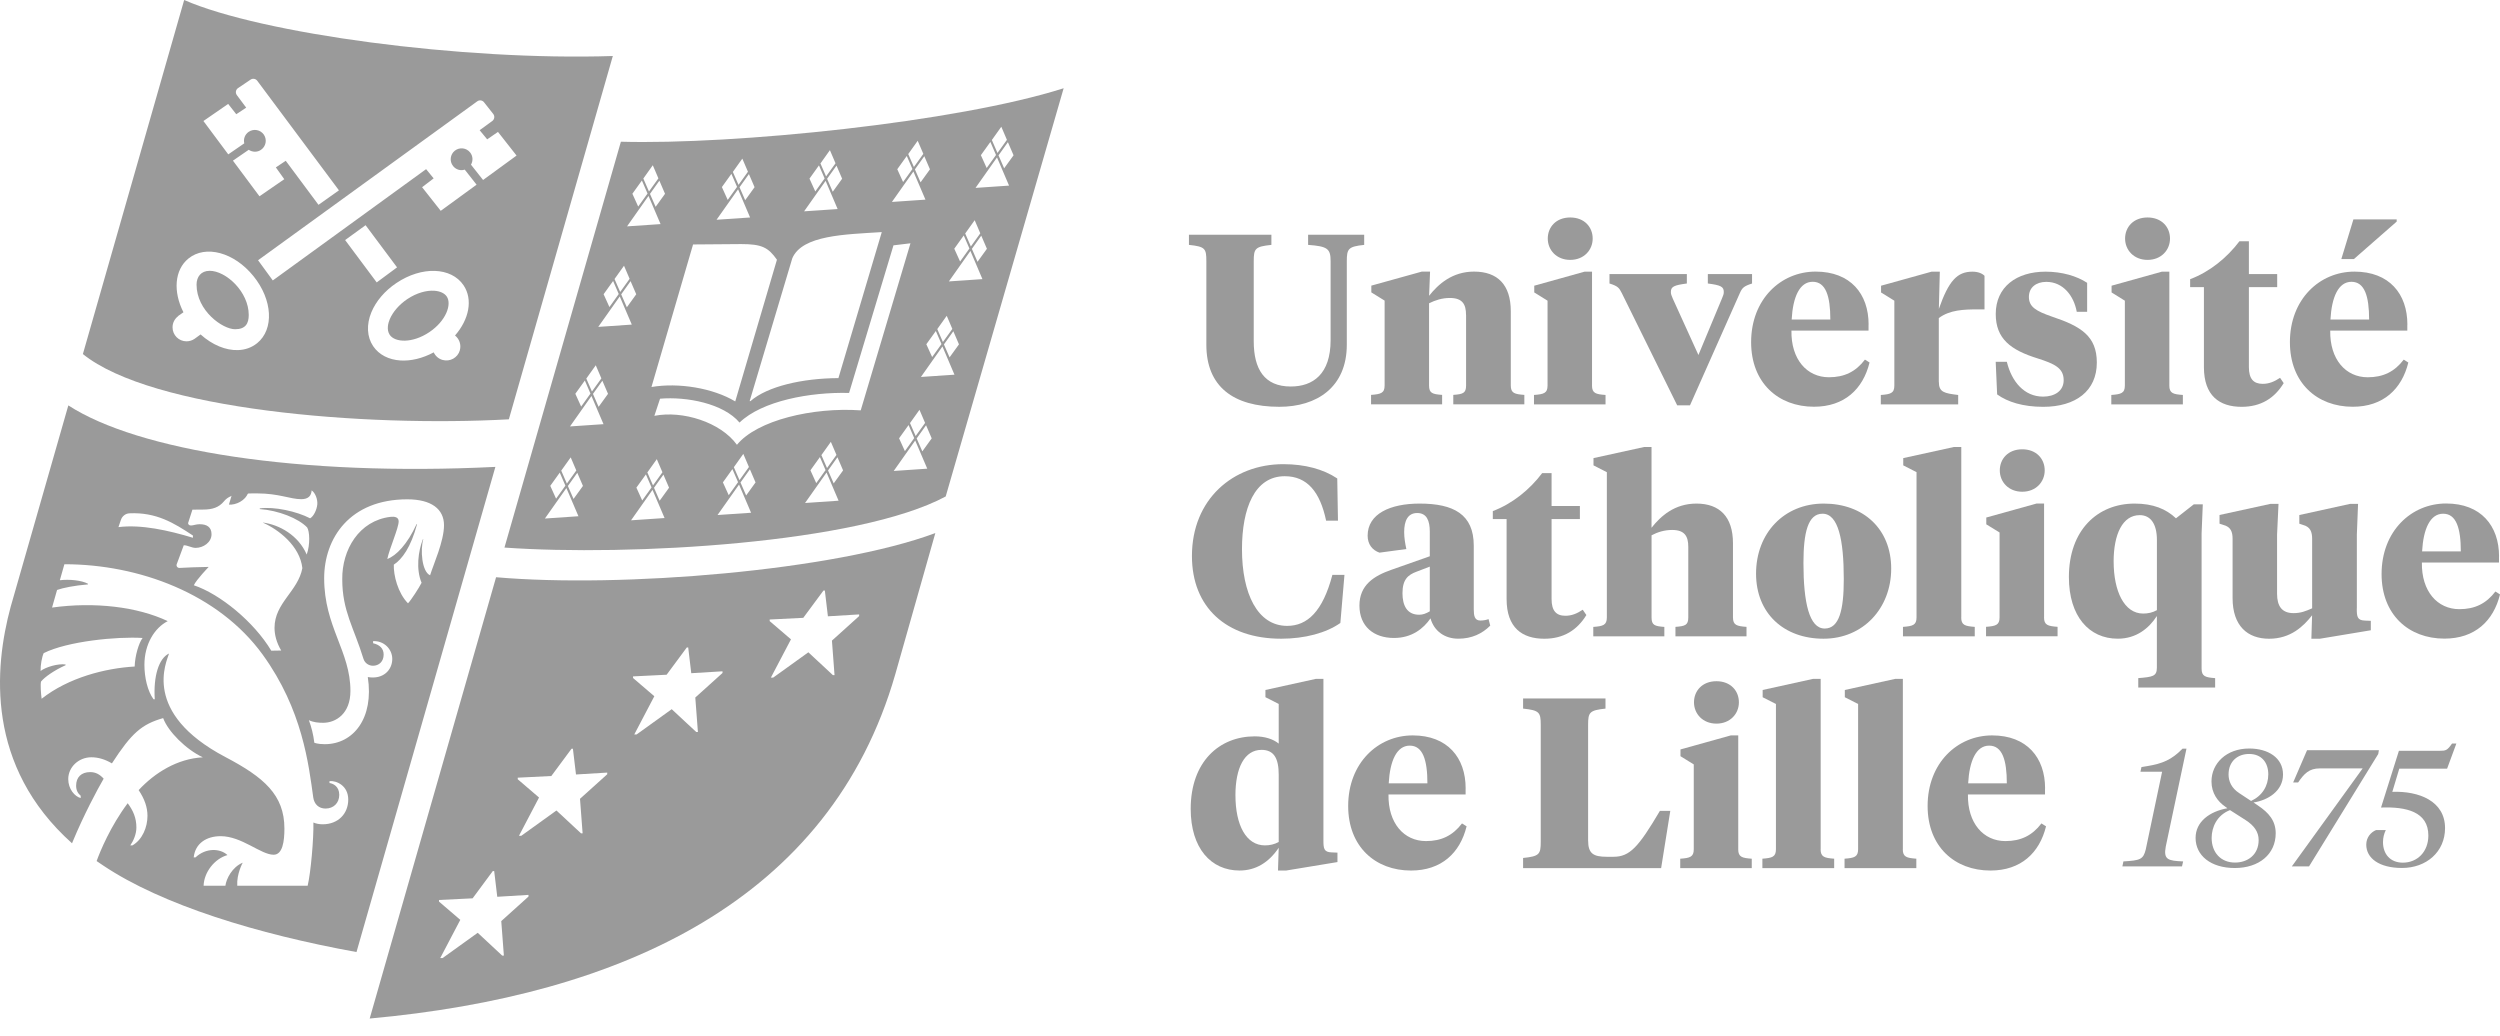 <svg width="111" height="46" viewBox="0 0 111 46" fill="none" xmlns="http://www.w3.org/2000/svg">
<path d="M55.666 15.154C55.666 16.389 56.138 17.161 57.308 17.161C58.295 17.161 59.079 16.615 59.079 15.1V11.602C59.079 11.044 58.95 10.936 58.08 10.873V10.422H60.57V10.873C59.862 10.948 59.798 11.044 59.798 11.602V15.305C59.798 17.193 58.467 18.062 56.804 18.062C54.743 18.062 53.562 17.151 53.562 15.305V11.591C53.562 11.034 53.508 10.948 52.789 10.873V10.422H56.45V10.873C55.731 10.948 55.666 11.034 55.666 11.591V15.155V15.154Z" fill="#9A9A9A"/>
<path d="M65.092 13.982C65.092 13.509 64.932 13.23 64.374 13.23C64.03 13.23 63.729 13.327 63.45 13.466V17.115C63.45 17.459 63.6 17.502 64.03 17.533V17.951H60.875V17.533C61.304 17.501 61.477 17.459 61.477 17.115V13.347L60.887 12.982V12.682L63.13 12.059H63.495L63.452 13.133C63.859 12.617 64.482 12.059 65.448 12.059C66.488 12.059 67.079 12.638 67.079 13.819V17.115C67.079 17.459 67.25 17.502 67.681 17.533V17.951H64.526V17.533C64.955 17.501 65.094 17.459 65.094 17.115V13.98L65.092 13.982Z" fill="#9A9A9A"/>
<path d="M68.721 10.592C68.721 10.084 69.088 9.656 69.718 9.656C70.349 9.656 70.715 10.084 70.715 10.592C70.715 11.101 70.328 11.539 69.718 11.539C69.108 11.539 68.721 11.101 68.721 10.592ZM70.685 17.119C70.685 17.462 70.857 17.506 71.286 17.536V17.955H68.109V17.536C68.538 17.504 68.711 17.462 68.711 17.119V13.351L68.121 12.985V12.685L70.354 12.062H70.686V17.117L70.685 17.119Z" fill="#9A9A9A"/>
<path d="M77.796 12.587C77.42 12.706 77.355 12.78 77.248 13.016L75.036 17.996H74.467L72.009 13.016C71.89 12.78 71.836 12.704 71.461 12.587V12.168H74.896V12.587C74.328 12.662 74.187 12.726 74.187 12.962C74.187 13.059 74.209 13.111 74.273 13.262L75.41 15.762L76.451 13.262C76.515 13.111 76.536 13.058 76.536 12.962C76.536 12.726 76.397 12.661 75.828 12.587V12.168H77.791V12.587H77.796Z" fill="#9A9A9A"/>
<path d="M79.55 14.186H81.267C81.267 13.144 81.063 12.511 80.483 12.511C79.904 12.511 79.604 13.186 79.55 14.186ZM82.963 14.411V14.679H79.54C79.518 15.956 80.227 16.75 81.204 16.75C81.891 16.75 82.395 16.504 82.804 15.966L83.008 16.095C82.718 17.276 81.892 18.059 80.54 18.059C78.951 18.059 77.75 16.996 77.75 15.193C77.75 13.283 79.07 12.059 80.615 12.059C82.16 12.059 82.966 13.046 82.966 14.409" fill="#9A9A9A"/>
<path d="M86.085 16.957C86.085 17.419 86.331 17.461 86.943 17.537V17.955H83.508V17.537C83.937 17.505 84.109 17.463 84.109 17.119V13.351L83.519 12.986V12.686L85.763 12.062H86.128L86.085 13.716C86.525 12.46 86.901 12.062 87.576 12.062C87.822 12.062 88.005 12.138 88.112 12.245V13.736H87.854C87.179 13.736 86.576 13.758 86.083 14.122V16.955L86.085 16.957Z" fill="#9A9A9A"/>
<path d="M88.673 17.515L88.609 16.065H89.104C89.318 16.945 89.876 17.61 90.714 17.61C91.218 17.61 91.627 17.364 91.627 16.881C91.627 16.334 91.208 16.151 90.479 15.916C89.266 15.541 88.611 15.036 88.611 13.941C88.611 12.739 89.534 12.062 90.822 12.062C91.553 12.062 92.207 12.255 92.669 12.557V13.845H92.208C92.079 13.136 91.606 12.515 90.856 12.515C90.394 12.515 90.083 12.773 90.083 13.18C90.083 13.631 90.405 13.813 91.114 14.06C92.402 14.489 93.099 14.929 93.099 16.099C93.099 17.354 92.166 18.063 90.717 18.063C89.825 18.063 89.138 17.848 88.677 17.515" fill="#9A9A9A"/>
<path d="M94.354 10.592C94.354 10.084 94.721 9.656 95.351 9.656C95.981 9.656 96.348 10.084 96.348 10.592C96.348 11.101 95.961 11.539 95.351 11.539C94.741 11.539 94.354 11.101 94.354 10.592ZM96.318 17.119C96.318 17.462 96.489 17.506 96.919 17.536V17.955H93.742V17.536C94.171 17.504 94.344 17.462 94.344 17.119V13.351L93.754 12.985V12.685L95.987 12.062H96.319V17.117L96.318 17.119Z" fill="#9A9A9A"/>
<path d="M99.851 12.17H101.107V12.75H99.851V16.302C99.851 16.818 100.055 17.043 100.463 17.043C100.742 17.043 100.978 16.946 101.235 16.775L101.396 17.011C100.989 17.678 100.387 18.063 99.528 18.063C98.541 18.063 97.854 17.569 97.854 16.302V12.75H97.242V12.396C98.1 12.075 98.873 11.451 99.432 10.711H99.851V12.17Z" fill="#9A9A9A"/>
<path d="M106.413 9.744V9.839L104.512 11.503H103.955L104.491 9.742H106.411L106.413 9.744ZM103.472 14.187H105.189C105.189 13.145 104.985 12.512 104.405 12.512C103.826 12.512 103.526 13.187 103.472 14.187ZM106.885 14.412V14.68H103.462C103.44 15.957 104.149 16.751 105.126 16.751C105.812 16.751 106.317 16.505 106.726 15.967L106.93 16.096C106.64 17.277 105.814 18.06 104.462 18.06C102.873 18.06 101.672 16.997 101.672 15.194C101.672 13.284 102.992 12.06 104.537 12.06C106.082 12.06 106.888 13.047 106.888 14.41" fill="#9A9A9A"/>
<path d="M59.374 21.241L59.406 23.119H58.88C58.612 21.843 58.042 21.144 57.044 21.144C55.702 21.144 55.144 22.572 55.144 24.386C55.144 26.35 55.831 27.789 57.151 27.789C58.042 27.789 58.729 27.156 59.158 25.524H59.694L59.512 27.66C58.889 28.101 57.934 28.359 56.883 28.359C54.436 28.359 52.922 26.953 52.922 24.688C52.922 22.166 54.746 20.609 56.978 20.609C57.944 20.609 58.76 20.834 59.373 21.243" fill="#9A9A9A"/>
<path d="M63.483 27.143V25.158L62.893 25.384C62.517 25.523 62.27 25.727 62.27 26.339C62.27 26.887 62.474 27.294 63.01 27.294C63.181 27.294 63.31 27.241 63.483 27.143ZM65.436 27.07C65.436 27.328 65.468 27.552 65.726 27.552C65.875 27.552 66.016 27.52 66.091 27.488L66.167 27.778C65.813 28.132 65.351 28.358 64.749 28.358C64.148 28.358 63.675 28.025 63.514 27.456C63.203 27.907 62.688 28.326 61.894 28.326C60.993 28.326 60.359 27.812 60.359 26.888C60.359 25.965 61.014 25.568 61.775 25.3L63.483 24.698V23.604C63.483 23.112 63.343 22.778 62.925 22.778C62.506 22.778 62.345 23.122 62.345 23.626C62.345 23.872 62.387 24.119 62.441 24.377L61.249 24.538C60.938 24.43 60.723 24.172 60.723 23.785C60.723 22.809 61.732 22.359 63.03 22.359C64.533 22.359 65.435 22.83 65.435 24.226V27.071L65.436 27.07Z" fill="#9A9A9A"/>
<path d="M68.89 22.466H70.147V23.046H68.89V26.599C68.89 27.115 69.094 27.34 69.502 27.34C69.781 27.34 70.017 27.244 70.274 27.072L70.435 27.308C70.028 27.973 69.426 28.36 68.567 28.36C67.58 28.36 66.893 27.866 66.893 26.599V23.046H66.281V22.692C67.139 22.37 67.913 21.748 68.471 21.008H68.89V22.467V22.466Z" fill="#9A9A9A"/>
<path d="M71.341 20.964L70.751 20.662V20.34L72.994 19.848H73.328V23.433C73.735 22.917 74.347 22.359 75.323 22.359C76.354 22.359 76.944 22.949 76.944 24.119V27.414C76.944 27.758 77.115 27.801 77.545 27.833V28.252H74.39V27.833C74.819 27.801 74.96 27.758 74.96 27.414V24.281C74.96 23.809 74.799 23.53 74.241 23.53C73.897 23.53 73.597 23.627 73.329 23.767V27.416C73.329 27.759 73.468 27.803 73.897 27.835V28.253H70.742V27.835C71.171 27.803 71.344 27.759 71.344 27.416V20.965L71.341 20.964Z" fill="#9A9A9A"/>
<path d="M81.864 25.717C81.864 23.958 81.618 22.809 80.921 22.809C80.276 22.809 80.073 23.636 80.073 24.998C80.073 26.758 80.331 27.907 81.017 27.907C81.662 27.907 81.864 27.081 81.864 25.717ZM77.969 25.471C77.969 23.668 79.214 22.359 80.975 22.359C82.736 22.359 83.969 23.485 83.969 25.246C83.969 27.007 82.724 28.359 80.963 28.359C79.202 28.359 77.969 27.232 77.969 25.471Z" fill="#9A9A9A"/>
<path d="M87.078 27.414C87.078 27.758 87.249 27.801 87.679 27.833V28.252H84.492V27.833C84.921 27.801 85.094 27.758 85.094 27.414V20.964L84.504 20.662V20.34L86.747 19.848H87.081V27.414H87.078Z" fill="#9A9A9A"/>
<path d="M88.791 20.886C88.791 20.377 89.158 19.949 89.788 19.949C90.419 19.949 90.785 20.377 90.785 20.886C90.785 21.394 90.398 21.833 89.788 21.833C89.178 21.833 88.791 21.396 88.791 20.886ZM90.755 27.412C90.755 27.755 90.926 27.799 91.356 27.831V28.249H88.18V27.831C88.609 27.799 88.781 27.755 88.781 27.412V23.643L88.191 23.28V22.978L90.423 22.357H90.757V27.412H90.755Z" fill="#9A9A9A"/>
<path d="M93.846 24.935C93.846 26.254 94.319 27.242 95.155 27.242C95.37 27.242 95.574 27.199 95.767 27.091V23.978C95.767 23.259 95.487 22.872 95.004 22.872C94.242 22.872 93.845 23.72 93.845 24.933M95.767 27.349C95.413 27.896 94.855 28.358 94.028 28.358C92.761 28.358 91.859 27.371 91.859 25.622C91.859 23.529 93.138 22.359 94.778 22.359C95.594 22.359 96.174 22.596 96.613 23.013L97.407 22.391H97.804L97.751 23.68V29.69C97.751 30.033 97.922 30.077 98.352 30.109V30.528H94.939V30.109C95.573 30.055 95.765 30.033 95.765 29.646V27.349H95.767Z" fill="#9A9A9A"/>
<path d="M104.641 27.017C104.641 27.383 104.663 27.544 105.006 27.554L105.264 27.565V27.984L103.001 28.36H102.625L102.657 27.319C102.27 27.813 101.702 28.36 100.747 28.36C99.792 28.36 99.127 27.791 99.127 26.557V23.928C99.127 23.616 99.051 23.391 98.708 23.304L98.547 23.251V22.865L100.812 22.371H101.166L101.102 23.735V26.365C101.102 26.912 101.316 27.223 101.832 27.223C102.154 27.223 102.369 27.138 102.659 27.009V23.929C102.659 23.617 102.583 23.393 102.251 23.306L102.09 23.252V22.867L104.344 22.372H104.698L104.644 23.736V27.02L104.641 27.017Z" fill="#9A9A9A"/>
<path d="M107.542 24.483H109.26C109.26 23.442 109.055 22.809 108.476 22.809C107.896 22.809 107.596 23.486 107.541 24.483M110.955 24.708V24.976H107.532C107.51 26.253 108.219 27.047 109.196 27.047C109.883 27.047 110.387 26.8 110.796 26.263L111 26.392C110.71 27.572 109.884 28.355 108.532 28.355C106.944 28.355 105.742 27.292 105.742 25.489C105.742 23.579 107.062 22.355 108.607 22.355C110.152 22.355 110.958 23.342 110.958 24.706" fill="#9A9A9A"/>
<path d="M54.854 35.313C54.854 36.633 55.327 37.535 56.163 37.535C56.377 37.535 56.582 37.491 56.775 37.384V34.4C56.775 33.681 56.57 33.294 56.012 33.294C55.25 33.294 54.853 34.1 54.853 35.313M56.185 30.957V30.635L58.428 30.141H58.76V37.31C58.76 37.675 58.782 37.836 59.125 37.846L59.383 37.857V38.276L57.108 38.651H56.743L56.775 37.642C56.334 38.296 55.754 38.651 55.035 38.651C53.769 38.651 52.867 37.664 52.867 35.915C52.867 33.822 54.134 32.694 55.712 32.694C56.153 32.694 56.528 32.813 56.775 33.016V31.255L56.185 30.955V30.957Z" fill="#9A9A9A"/>
<path d="M61.659 34.78H63.377C63.377 33.739 63.172 33.106 62.593 33.106C62.013 33.106 61.713 33.783 61.659 34.78ZM65.073 35.005V35.273H61.649C61.627 36.55 62.336 37.344 63.313 37.344C64 37.344 64.504 37.097 64.913 36.56L65.117 36.689C64.828 37.87 64.001 38.652 62.649 38.652C61.061 38.652 59.859 37.59 59.859 35.787C59.859 33.876 61.18 32.652 62.725 32.652C64.27 32.652 65.075 33.641 65.075 35.003" fill="#9A9A9A"/>
<path d="M70.513 37.322C70.513 37.902 70.75 38.041 71.34 38.041H71.639C72.358 38.041 72.745 37.622 73.7 36.002H74.161L73.754 38.545H67.625V38.094C68.344 38.019 68.409 37.934 68.409 37.376V32.181C68.409 31.623 68.345 31.538 67.625 31.462V31.012H71.284V31.462C70.576 31.538 70.512 31.623 70.512 32.181V37.322H70.513Z" fill="#9A9A9A"/>
<path d="M75.213 31.182C75.213 30.674 75.58 30.246 76.21 30.246C76.841 30.246 77.207 30.674 77.207 31.182C77.207 31.691 76.82 32.129 76.21 32.129C75.6 32.129 75.213 31.691 75.213 31.182ZM77.177 37.709C77.177 38.052 77.348 38.096 77.778 38.127V38.546H74.602V38.127C75.031 38.096 75.203 38.052 75.203 37.709V33.94L74.613 33.575V33.275L76.847 32.652H77.178V37.707L77.177 37.709Z" fill="#9A9A9A"/>
<path d="M80.835 37.707C80.835 38.051 81.007 38.094 81.437 38.126V38.545H78.25V38.126C78.679 38.094 78.852 38.051 78.852 37.707V31.257L78.262 30.957V30.635L80.505 30.141H80.838V37.709L80.835 37.707Z" fill="#9A9A9A"/>
<path d="M84.484 37.707C84.484 38.051 84.655 38.094 85.085 38.126V38.545H81.898V38.126C82.327 38.094 82.5 38.051 82.5 37.707V31.257L81.91 30.957V30.635L84.153 30.141H84.487V37.709L84.484 37.707Z" fill="#9A9A9A"/>
<path d="M87.386 34.78H89.103C89.103 33.739 88.899 33.106 88.319 33.106C87.74 33.106 87.44 33.783 87.386 34.78ZM90.799 35.005V35.273H87.376C87.354 36.55 88.063 37.344 89.04 37.344C89.727 37.344 90.231 37.097 90.64 36.56L90.844 36.689C90.554 37.87 89.728 38.652 88.376 38.652C86.787 38.652 85.586 37.59 85.586 35.787C85.586 33.876 86.906 32.652 88.451 32.652C89.996 32.652 90.802 33.641 90.802 35.003" fill="#9A9A9A"/>
<path d="M97.079 33.242L96.16 37.586C96.05 38.174 96.263 38.218 96.931 38.247L96.881 38.467H94.234L94.279 38.247C95.021 38.202 95.16 38.165 95.271 37.718L95.998 34.264H95.036L95.081 34.058L95.352 34.013C96.005 33.903 96.417 33.741 96.903 33.242H97.079Z" fill="#9A9A9A"/>
<path d="M99.947 35.563C100.439 35.336 100.712 34.901 100.712 34.381C100.712 33.861 100.418 33.476 99.86 33.476C99.353 33.476 98.948 33.8 98.948 34.388C98.948 34.682 99.073 34.991 99.426 35.218L99.948 35.563H99.947ZM99.013 35.968C98.425 36.195 98.197 36.739 98.197 37.203C98.197 37.849 98.602 38.298 99.234 38.298C99.786 38.298 100.284 37.961 100.284 37.298C100.284 36.931 100.079 36.652 99.703 36.41L99.012 35.969L99.013 35.968ZM100.057 35.63L100.27 35.776C100.718 36.078 101.041 36.43 101.041 36.997C101.041 37.93 100.299 38.54 99.226 38.54C98.154 38.54 97.484 37.982 97.484 37.203C97.484 36.482 98.109 36.027 98.896 35.887L98.786 35.805C98.47 35.585 98.19 35.218 98.19 34.697C98.19 33.895 98.851 33.234 99.866 33.234C100.703 33.234 101.366 33.646 101.366 34.388C101.366 35.13 100.682 35.534 100.057 35.63Z" fill="#9A9A9A"/>
<path d="M102.998 34.117C102.527 34.117 102.307 34.345 102.036 34.742H101.816L102.433 33.309H105.623L105.594 33.477L102.522 38.467H101.758L104.903 34.116H103L102.998 34.117Z" fill="#9A9A9A"/>
<path d="M106.215 35.158C107.405 35.113 108.56 35.57 108.56 36.767C108.56 37.825 107.729 38.538 106.649 38.538C105.635 38.538 105.062 38.105 105.062 37.502C105.062 37.178 105.268 36.951 105.496 36.855H105.929C105.849 37.025 105.805 37.193 105.805 37.392C105.805 37.906 106.113 38.302 106.687 38.302C107.326 38.302 107.819 37.823 107.819 37.097C107.819 36.039 106.835 35.812 105.718 35.855L106.512 33.335H108.328C108.592 33.335 108.658 33.32 108.871 33.012H109.063L108.651 34.129H106.528L106.219 35.158H106.215Z" fill="#9A9A9A"/>
<path d="M19.283 12.909C18.942 12.887 18.506 12.997 18.078 13.284C17.722 13.525 17.441 13.85 17.304 14.176C17.238 14.335 17.151 14.638 17.304 14.867C17.538 15.213 18.316 15.248 19.061 14.748C19.807 14.247 20.068 13.512 19.836 13.165C19.736 13.018 19.536 12.926 19.283 12.909Z" fill="#9A9A9A"/>
<path d="M9.303 12.025C8.931 12.025 8.727 12.287 8.727 12.636C8.727 13.797 9.883 14.618 10.438 14.618C10.906 14.618 11.044 14.36 11.044 13.984C11.044 12.957 10.037 12.023 9.303 12.023" fill="#9A9A9A"/>
<path d="M10.13 4.613L10.49 5.071L10.931 4.78L10.516 4.223C10.442 4.123 10.465 3.981 10.568 3.912L11.122 3.538C11.219 3.47 11.352 3.491 11.423 3.587L15.049 8.451L14.141 9.094L12.687 7.139L12.248 7.432L12.622 7.957L11.52 8.715L10.342 7.133L11.043 6.651C11.217 6.765 11.429 6.764 11.59 6.651C11.81 6.499 11.865 6.199 11.715 5.978C11.562 5.758 11.261 5.703 11.041 5.854C10.878 5.965 10.799 6.165 10.845 6.365L10.135 6.854L9.032 5.373L10.132 4.613H10.13ZM8.177 0L3.68 15.72C6.738 18.189 16.138 18.973 22.593 18.618L27.209 2.487C20.525 2.706 11.58 1.491 8.178 0M11.415 15.238C11.174 15.434 10.883 15.534 10.57 15.544C10.029 15.564 9.425 15.316 8.906 14.849L8.641 15.042C8.539 15.112 8.415 15.155 8.281 15.155C7.938 15.155 7.659 14.876 7.661 14.531C7.661 14.329 7.759 14.151 7.91 14.038L7.906 14.032L8.145 13.865C7.68 12.952 7.744 11.984 8.368 11.478C9.129 10.861 10.396 11.203 11.251 12.257C12.106 13.31 12.178 14.62 11.416 15.238M20.418 15.552C20.325 15.883 19.98 16.074 19.649 15.981C19.468 15.931 19.331 15.803 19.257 15.645C18.757 15.915 18.238 16.034 17.776 16.005C17.267 15.971 16.829 15.758 16.567 15.368C16.291 14.958 16.264 14.412 16.488 13.867C16.693 13.371 17.088 12.909 17.599 12.567C18.725 11.809 20.035 11.854 20.583 12.668C21.006 13.299 20.828 14.18 20.203 14.896C20.394 15.048 20.487 15.303 20.416 15.554M15.323 10.658L16.232 9.999L17.629 11.871L16.726 12.539L15.323 10.658ZM21.448 7.991L20.912 7.312C21.012 7.136 20.997 6.925 20.875 6.771C20.71 6.561 20.406 6.525 20.196 6.69C19.986 6.855 19.949 7.16 20.115 7.37C20.236 7.525 20.442 7.597 20.634 7.531L21.16 8.2L19.568 9.361L18.741 8.312L19.254 7.92L18.919 7.51L12.112 12.452L11.458 11.555L21.19 4.499C21.286 4.429 21.419 4.448 21.491 4.541L21.899 5.059C21.977 5.158 21.957 5.3 21.855 5.374L21.296 5.781L21.631 6.187L22.11 5.857L22.935 6.907L21.449 7.991H21.448Z" fill="#9A9A9A"/>
<path d="M22.026 25.629L16.414 45.223C27.61 44.204 36.868 39.965 39.751 29.936L41.529 23.668C37.05 25.339 27.569 26.114 22.026 25.629ZM36.982 29.977L35.891 28.962L34.33 30.085H34.227L35.119 28.387L34.174 27.577V27.506L35.665 27.432L36.562 26.22H36.623L36.759 27.364L38.146 27.28V27.354L36.938 28.443L37.053 29.975H36.982V29.977ZM30.916 32.503L29.824 31.488L28.264 32.611H28.161L29.052 30.913L28.107 30.103V30.032L29.598 29.958L30.495 28.746H30.556L30.692 29.89L32.08 29.806V29.88L30.871 30.97L30.987 32.501H30.916V32.503ZM25.797 37L24.706 35.986L23.145 37.109H23.042L23.933 35.41L22.988 34.6V34.529L24.479 34.455L25.377 33.243H25.437L25.574 34.387L26.961 34.303V34.377L25.752 35.467L25.868 36.999H25.797V37ZM22.301 42.431L21.21 41.416L19.649 42.539H19.546L20.437 40.841L19.492 40.031V39.959L20.984 39.886L21.881 38.674H21.942L22.078 39.817L23.465 39.733V39.807L22.256 40.897L22.372 42.429H22.301V42.431Z" fill="#9A9A9A"/>
<path d="M10.323 21.869L10.164 22.405C10.467 22.428 10.896 22.237 11.024 21.866C10.947 21.822 10.623 21.742 10.323 21.87" fill="#9A9A9A"/>
<path d="M16.563 28.467C17.049 28.441 17.417 28.822 17.417 29.257C17.417 29.754 17.006 30.18 16.33 30.061C16.611 31.88 15.695 33.042 14.418 33.042C14.101 33.042 13.956 32.977 13.956 32.977C13.914 32.618 13.824 32.268 13.714 31.976C13.917 32.073 14.133 32.092 14.348 32.092C14.909 32.092 15.559 31.692 15.559 30.678C15.559 28.912 14.393 27.832 14.393 25.675C14.393 23.896 15.531 22.17 18.085 22.17C19.156 22.17 19.714 22.606 19.714 23.32C19.714 24.035 19.241 25.067 19.096 25.542C18.727 25.386 18.656 24.396 18.794 23.944H18.775C18.57 24.473 18.462 25.264 18.718 25.875C18.612 26.091 18.244 26.657 18.115 26.787C17.663 26.328 17.469 25.539 17.485 25.071C17.85 24.833 18.238 24.31 18.518 23.273H18.495C18.085 24.168 17.592 24.675 17.196 24.819C17.301 24.328 17.701 23.442 17.701 23.148C17.701 22.955 17.509 22.928 17.338 22.948C15.937 23.117 15.183 24.409 15.196 25.719C15.196 27.132 15.715 27.87 16.137 29.249C16.198 29.449 16.379 29.559 16.562 29.559C16.817 29.559 17.034 29.381 17.034 29.064C17.034 28.793 16.857 28.625 16.567 28.561L16.564 28.462L16.563 28.467ZM8.601 38.067C8.666 37.444 9.17 37.126 9.795 37.126C10.738 37.126 11.579 37.95 12.149 37.95C12.547 37.95 12.628 37.358 12.628 36.791C12.628 35.291 11.718 34.513 10.008 33.613C6.261 31.642 7.405 29.368 7.505 29.016C7.048 29.229 6.805 30.034 6.872 31.048H6.818C6.551 30.69 6.412 30.076 6.412 29.519C6.412 28.594 6.867 27.875 7.447 27.578C6.105 26.942 4.203 26.713 2.311 26.976L2.534 26.194C2.799 26.1 3.29 25.999 3.905 25.948V25.918C3.622 25.765 3.08 25.712 2.657 25.762L2.859 25.052C6.17 25.052 9.702 26.362 11.662 29.064C13.434 31.509 13.705 33.95 13.908 35.404C13.95 35.709 14.156 35.9 14.454 35.9C14.805 35.9 15.063 35.658 15.063 35.29C15.063 34.922 14.796 34.789 14.63 34.767V34.681C14.94 34.652 15.462 34.881 15.462 35.502C15.462 36.122 15.02 36.599 14.325 36.599C14.188 36.599 14.03 36.573 13.915 36.519C13.931 37.232 13.799 38.747 13.66 39.326H10.534C10.501 38.8 10.777 38.303 10.777 38.303C10.308 38.497 10.046 39.02 10.008 39.326H9.04C9.06 38.728 9.519 38.132 10.099 37.965C9.776 37.661 9.135 37.638 8.682 38.068H8.601V38.067ZM5.979 29.594C4.672 29.668 3.037 30.087 1.848 31.025C1.817 30.79 1.788 30.387 1.822 30.261C1.982 30.062 2.406 29.762 2.911 29.536V29.502C2.569 29.455 2.035 29.617 1.802 29.791C1.795 29.526 1.864 29.16 1.94 28.999C2.99 28.473 5.189 28.254 6.331 28.326C6.163 28.549 5.993 29.113 5.979 29.594ZM5.37 23.08C5.425 22.916 5.574 22.799 5.747 22.791C6.94 22.738 7.717 23.216 8.566 23.778V23.877C7.476 23.548 6.27 23.277 5.259 23.404L5.369 23.08H5.37ZM8.359 23.201L8.543 22.629L9.017 22.625C9.43 22.625 9.718 22.533 9.946 22.257C10.217 21.928 10.667 21.907 11.418 21.907C12.382 21.907 12.885 22.164 13.377 22.164C13.693 22.164 13.821 22.01 13.837 21.774C14.004 21.884 14.108 22.18 14.088 22.397C14.063 22.649 13.921 22.929 13.769 23.013C13.175 22.704 12.176 22.484 11.533 22.573V22.603C12.353 22.66 13.253 23.015 13.637 23.419C13.747 23.587 13.78 24.168 13.618 24.622C13.248 23.764 12.404 23.299 11.676 23.201V23.207C12.367 23.512 13.315 24.238 13.425 25.225C13.231 26.257 12.189 26.767 12.189 27.877C12.189 28.171 12.27 28.523 12.486 28.883L12.044 28.89C11.276 27.607 9.767 26.374 8.606 25.986C8.717 25.741 9.266 25.171 9.266 25.171C8.783 25.181 8.273 25.194 7.972 25.216C7.885 25.223 7.819 25.141 7.844 25.057L8.159 24.209C8.337 24.209 8.504 24.326 8.685 24.326C9.031 24.326 9.392 24.078 9.392 23.722C9.392 23.401 9.183 23.275 8.861 23.275C8.702 23.275 8.588 23.332 8.475 23.332C8.398 23.332 8.335 23.275 8.357 23.203M5.785 37.535C5.924 37.335 6.056 37.038 6.056 36.741C6.056 36.313 5.909 35.986 5.67 35.663C4.905 36.684 4.448 37.794 4.29 38.231L4.577 38.425C7.193 40.181 11.443 41.477 15.828 42.271C15.828 42.271 17.624 35.994 19.279 30.218C20.689 25.291 21.995 20.73 21.995 20.73C13.251 21.16 6.127 20.006 3.034 18L0.473 26.944C-0.262 29.668 -0.631 34.018 3.198 37.442C3.217 37.397 3.235 37.352 3.235 37.352C3.711 36.202 4.337 35.025 4.603 34.573C4.435 34.389 4.253 34.281 4.005 34.281C3.611 34.281 3.38 34.509 3.38 34.883C3.38 35.081 3.451 35.221 3.583 35.332V35.434C3.319 35.368 3.03 35.031 3.03 34.593C3.03 34.052 3.499 33.623 4.057 33.623C4.361 33.623 4.669 33.716 4.969 33.894C5.844 32.545 6.29 32.157 7.244 31.884C7.461 32.478 8.26 33.278 9.005 33.625C7.876 33.684 6.872 34.309 6.156 35.081C6.422 35.478 6.548 35.848 6.548 36.223C6.548 36.728 6.322 37.281 5.88 37.536H5.786L5.785 37.535Z" fill="#9A9A9A"/>
<path d="M32.72 19.749C31.997 18.744 30.306 18.215 29.054 18.463L29.306 17.702C30.498 17.602 32.123 17.917 32.835 18.762C33.833 17.798 35.968 17.401 37.699 17.447L39.67 10.893L40.425 10.802L38.216 18.22C36.084 18.072 33.61 18.66 32.72 19.749ZM29.11 9.183L28.859 8.608L29.277 8.022L29.527 8.605L29.11 9.183ZM27.839 10.053L28.794 8.699L29.329 9.95L27.838 10.051L27.839 10.053ZM28.5 8.014L28.751 8.593L28.336 9.172L28.078 8.602L28.5 8.014ZM28.984 7.337L29.233 7.919L28.814 8.502L28.564 7.927L28.984 7.337ZM33.086 8.889L32.835 8.314L33.252 7.728L33.503 8.311L33.086 8.889ZM31.813 9.759L32.77 8.405L33.304 9.656L31.813 9.757V9.759ZM32.474 7.718L32.725 8.298L32.31 8.876L32.052 8.306L32.474 7.718ZM32.959 7.043L33.209 7.625L32.79 8.208L32.539 7.633L32.959 7.043ZM36.974 8.514L36.723 7.938L37.141 7.353L37.391 7.935L36.974 8.514ZM35.702 9.383L36.657 8.03L37.191 9.282L35.7 9.383H35.702ZM36.362 7.343L36.613 7.922L36.199 8.501L35.941 7.931L36.362 7.343ZM36.848 6.667L37.097 7.25L36.678 7.833L36.428 7.257L36.848 6.667ZM40.873 8.096L40.622 7.521L41.039 6.935L41.29 7.518L40.873 8.096ZM39.6 8.967L40.555 7.614L41.09 8.864L39.6 8.966V8.967ZM40.261 6.925L40.512 7.505L40.097 8.083L39.839 7.514L40.261 6.925ZM40.746 6.25L40.996 6.832L40.577 7.415L40.326 6.84L40.746 6.25ZM44.584 7.473L44.334 6.898L44.751 6.312L45.002 6.895L44.584 7.473ZM43.312 8.344L44.267 6.99L44.802 8.241L43.31 8.343L43.312 8.344ZM43.973 6.302L44.223 6.882L43.809 7.46L43.551 6.89L43.973 6.302ZM44.458 5.627L44.707 6.209L44.288 6.792L44.038 6.217L44.458 5.627ZM43.402 11.624L43.151 11.049L43.568 10.463L43.819 11.046L43.402 11.624ZM42.13 12.495L43.086 11.141L43.62 12.393L42.129 12.495H42.13ZM42.791 10.454L43.042 11.034L42.628 11.612L42.37 11.043L42.791 10.454ZM43.276 9.777L43.525 10.36L43.106 10.943L42.855 10.367L43.276 9.777ZM42.161 15.867L41.91 15.292L42.328 14.707L42.578 15.289L42.161 15.867ZM40.889 16.737L41.844 15.383L42.378 16.636L40.887 16.737H40.889ZM41.551 14.696L41.802 15.276L41.387 15.854L41.129 15.285L41.551 14.696ZM42.035 14.021L42.284 14.604L41.865 15.186L41.615 14.611L42.035 14.021ZM40.951 20.041L40.7 19.466L41.117 18.881L41.368 19.463L40.951 20.041ZM39.68 20.912L40.635 19.559L41.17 20.809L39.678 20.911L39.68 20.912ZM40.341 18.872L40.591 19.451L40.177 20.03L39.919 19.46L40.341 18.872ZM40.825 18.195L41.074 18.778L40.655 19.36L40.404 18.785L40.825 18.195ZM37.016 21.463L36.765 20.888L37.183 20.302L37.433 20.885L37.016 21.463ZM35.743 22.334L36.699 20.98L37.233 22.231L35.742 22.333L35.743 22.334ZM36.404 20.294L36.655 20.873L36.241 21.451L35.983 20.882L36.404 20.294ZM36.89 19.617L37.139 20.199L36.72 20.782L36.47 20.207L36.89 19.617ZM33.129 21.998L32.878 21.422L33.296 20.837L33.546 21.42L33.129 21.998ZM31.857 22.869L32.813 21.515L33.348 22.766L31.857 22.867V22.869ZM32.519 20.828L32.77 21.408L32.355 21.986L32.097 21.417L32.519 20.828ZM33.003 20.153L33.252 20.735L32.833 21.318L32.583 20.743L33.003 20.153ZM29.288 22.233L29.038 21.657L29.455 21.072L29.706 21.654L29.288 22.233ZM28.017 23.104L28.972 21.75L29.507 23.001L28.016 23.102L28.017 23.104ZM28.678 21.063L28.929 21.643L28.514 22.221L28.256 21.651L28.678 21.063ZM29.162 20.386L29.412 20.969L28.993 21.552L28.742 20.976L29.162 20.386ZM25.465 22.153L25.214 21.578L25.632 20.992L25.883 21.575L25.465 22.153ZM24.193 23.024L25.148 21.67L25.683 22.921L24.191 23.023L24.193 23.024ZM24.854 20.983L25.104 21.563L24.69 22.141L24.432 21.572L24.854 20.983ZM25.339 20.307L25.588 20.889L25.169 21.472L24.919 20.896L25.339 20.307ZM27.832 13.644L27.581 13.069L27.998 12.483L28.249 13.066L27.832 13.644ZM26.561 14.515L27.517 13.162L28.052 14.412L26.561 14.514V14.515ZM27.222 12.475L27.472 13.054L27.058 13.633L26.8 13.063L27.222 12.475ZM27.706 11.798L27.955 12.38L27.536 12.963L27.285 12.388L27.706 11.798ZM26.578 18.064L26.328 17.489L26.745 16.904L26.996 17.486L26.578 18.064ZM25.306 18.936L26.261 17.582L26.796 18.833L25.304 18.934L25.306 18.936ZM25.967 16.895L26.217 17.475L25.803 18.053L25.545 17.483L25.967 16.895ZM26.452 16.218L26.701 16.801L26.282 17.383L26.032 16.808L26.452 16.218ZM32.909 10.837C33.822 10.837 34.109 10.983 34.496 11.531L32.645 17.823C31.651 17.227 30.125 16.979 28.925 17.183L30.772 10.854L32.909 10.837ZM33.284 17.811L35.178 11.467C35.62 10.435 37.522 10.411 39.151 10.305L37.226 16.788C35.63 16.795 34.067 17.153 33.319 17.811H33.285H33.284ZM27.567 6.293L22.398 24.312C27.935 24.707 38.112 24.128 41.989 22.043L47.226 3.918C42.483 5.431 32.572 6.435 27.565 6.292" fill="#9A9A9A"/>
</svg>
